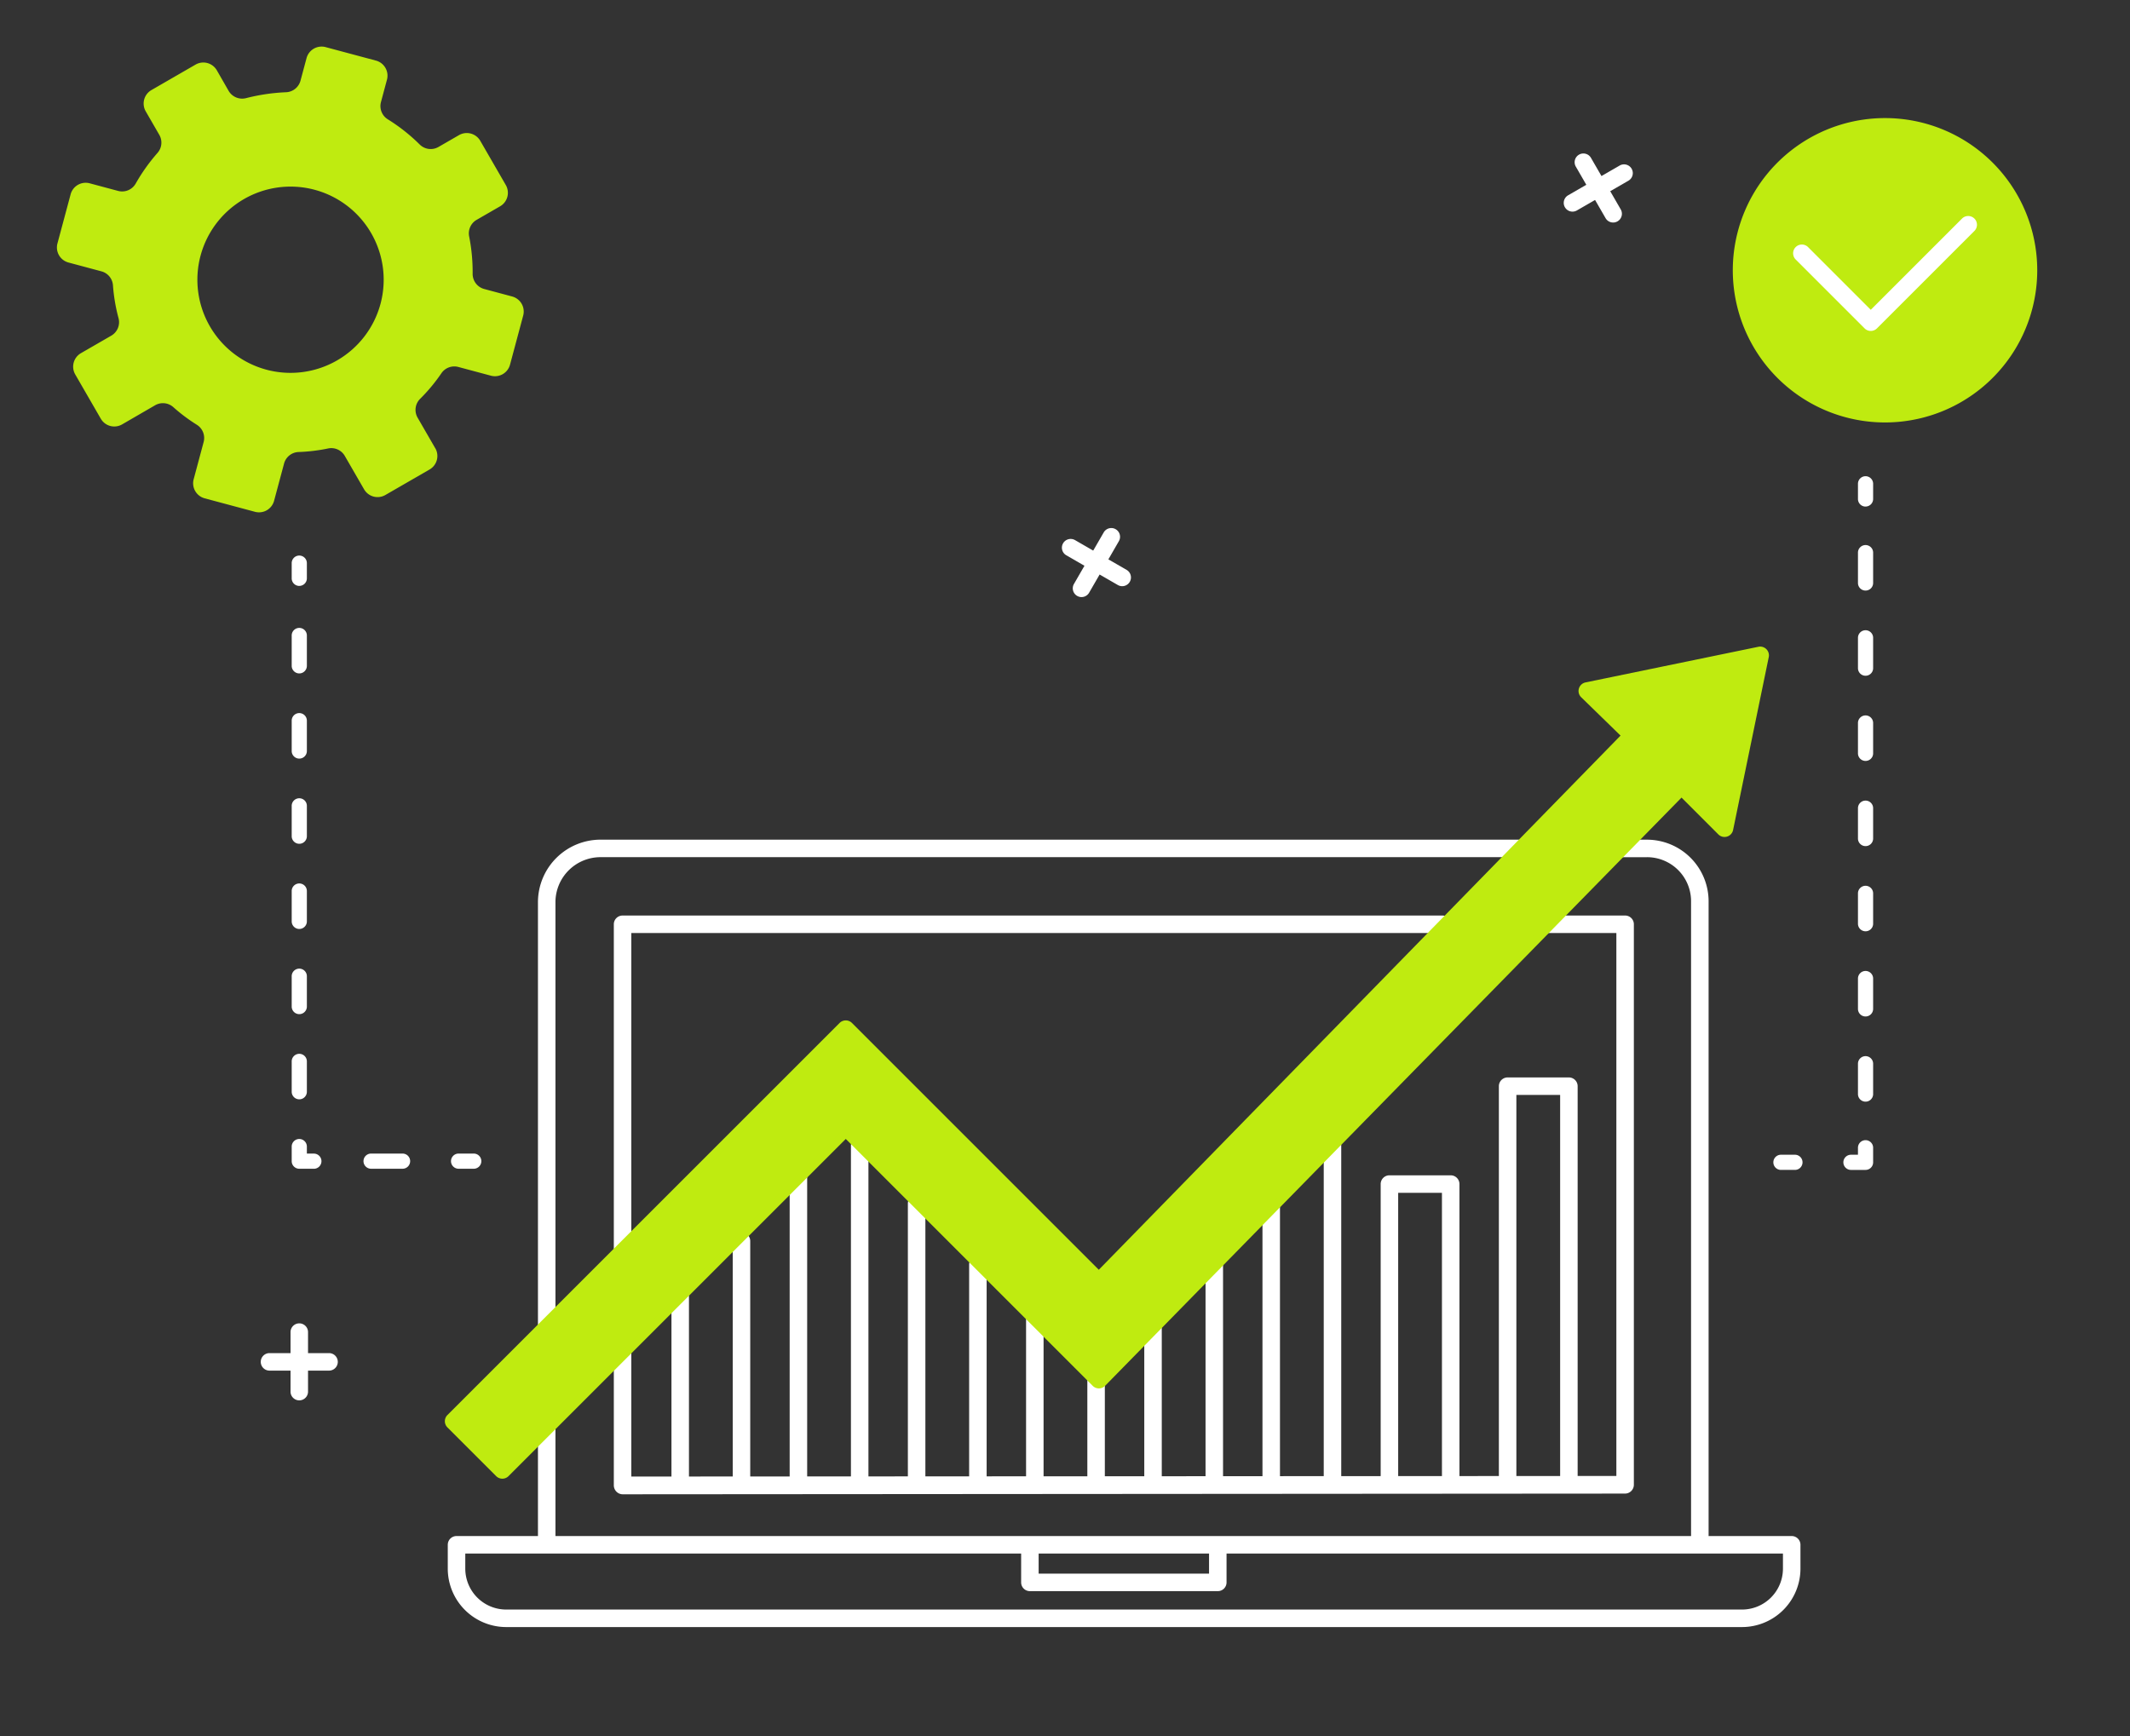 <svg xmlns="http://www.w3.org/2000/svg" xmlns:xlink="http://www.w3.org/1999/xlink" width="230" height="187.539" viewBox="0 0 230 187.539"><rect x="0" y="0" width="230" height="187.539" fill="#333333" stroke="none"/><defs><clipPath id="a"><rect width="230" height="187.538" transform="translate(0)" fill="#fff" stroke="#707070" stroke-width="1"/></clipPath></defs><g transform="translate(-557.5 -2697.666)"><g transform="translate(557.5 2697.666)" clip-path="url(#a)"><g transform="translate(22.494 11.808)"><path d="M119.145,52.483h.036c0-.021,0-.042,0-.063a.366.366,0,0,1-.038.063" transform="translate(-104.13 -45.814)" fill="#fff"/><path d="M1322.666,7.5A16.437,16.437,0,1,0,1339.1,23.937,16.437,16.437,0,0,0,1322.666,7.5" transform="translate(-1141.61 -6.555)" fill="#bfeb10"/><path d="M344.931,1232.53H211.481a6.314,6.314,0,0,1-6.307-6.307v-2.578a.945.945,0,0,1,.945-.945H350.293a.945.945,0,0,1,.945.945v2.578a6.314,6.314,0,0,1-6.307,6.307m-137.866-7.94v1.632a4.422,4.422,0,0,0,4.417,4.417H344.931a4.422,4.422,0,0,0,4.417-4.417v-1.632Z" transform="translate(-179.317 -1068.608)" fill="#fff"/><path d="M717.678,1229.281h-20.29a.945.945,0,0,1-.945-.945v-3.97a.945.945,0,0,1,1.89,0v3.025h18.4v-3.025a.945.945,0,0,1,1.89,0v3.97a.945.945,0,0,1-.945.945" transform="translate(-608.673 -1069.238)" fill="#fff"/><path d="M1211.521,701.978a.945.945,0,0,1-.945-.945V632.619a4.754,4.754,0,0,0-4.8-4.808h-2.884a.945.945,0,0,1,0-1.89h2.884a6.661,6.661,0,0,1,6.694,6.7v68.413a.945.945,0,0,1-.945.945" transform="translate(-1050.467 -547.039)" fill="#fff"/><path d="M283.388,679.293a.945.945,0,0,1-.945-.945V632.619a6.761,6.761,0,0,1,6.807-6.7H388.3a.945.945,0,1,1,0,1.89H289.25a4.869,4.869,0,0,0-4.917,4.808v45.729a.945.945,0,0,1-.945.945" transform="translate(-246.848 -547.039)" fill="#fff"/><path d="M283.388,1137.41a.945.945,0,0,1-.945-.945v-12.1a.945.945,0,1,1,1.89,0v12.1a.945.945,0,0,1-.945.945" transform="translate(-246.848 -981.841)" fill="#fff"/><path d="M348.388,727.784a.945.945,0,0,1-.945-.945V691.866a.945.945,0,0,1,.945-.945h88.533a.945.945,0,1,1,0,1.89H349.333v34.027a.945.945,0,0,1-.945.945" transform="translate(-303.656 -603.847)" fill="#fff"/><path d="M348.388,753.43a.959.959,0,0,1-.668-.291.978.978,0,0,1-.277-.682v-14.4a.945.945,0,0,1,1.89,0v13.456l106.366-.062V692.811h-7.436a.945.945,0,1,1,0-1.89h8.381a.945.945,0,0,1,.945.945v60.528a.957.957,0,0,1-.945.959l-108.256.077Z" transform="translate(-303.656 -603.847)" fill="#fff"/><path d="M397.778,1032.385a.945.945,0,0,1-.945-.945v-20.073a.945.945,0,1,1,1.89,0v20.073a.945.945,0,0,1-.945.945" transform="translate(-346.822 -883.082)" fill="#fff"/><path d="M450.276,990.434a.945.945,0,0,1-.945-.945V963.366a.945.945,0,1,1,1.89,0v26.122a.945.945,0,0,1-.945.945" transform="translate(-392.704 -841.131)" fill="#fff"/><path d="M499.055,942.474a.945.945,0,0,1-.945-.945V908.49a.945.945,0,0,1,1.89,0v33.038a.945.945,0,0,1-.945.945" transform="translate(-435.335 -793.171)" fill="#fff"/><path d="M551.553,918.881a.945.945,0,0,1-.945-.945V881.5a.945.945,0,1,1,1.89,0v36.44a.945.945,0,0,1-.945.945" transform="translate(-481.217 -769.578)" fill="#fff"/><path d="M600.334,962.37a.945.945,0,0,1-.945-.945V931.255a.945.945,0,1,1,1.89,0v30.169a.945.945,0,0,1-.945.945" transform="translate(-523.85 -813.067)" fill="#fff"/><path d="M652.831,1008.022a.945.945,0,0,1-.945-.945V983.49a.945.945,0,0,1,1.89,0v23.586a.945.945,0,0,1-.945.945" transform="translate(-569.731 -858.719)" fill="#fff"/><path d="M701.611,1049.864a.945.945,0,0,1-.945-.945v-17.553a.945.945,0,1,1,1.89,0v17.553a.945.945,0,0,1-.945.945" transform="translate(-612.364 -900.561)" fill="#fff"/><path d="M754.108,1095.893a.945.945,0,0,1-.945-.945v-10.915a.945.945,0,1,1,1.89,0v10.915a.945.945,0,0,1-.945.945" transform="translate(-658.245 -946.59)" fill="#fff"/><path d="M802.888,1056.166a.945.945,0,0,1-.945-.945v-16.644a.945.945,0,1,1,1.89,0v16.644a.945.945,0,0,1-.945.945" transform="translate(-700.877 -906.863)" fill="#fff"/><path d="M855.385,1008.022a.945.945,0,0,1-.945-.945V983.49a.945.945,0,1,1,1.89,0v23.586a.945.945,0,0,1-.945.945" transform="translate(-746.758 -858.719)" fill="#fff"/><path d="M904.166,965.38a.945.945,0,0,1-.945-.945V934.7a.945.945,0,0,1,1.891,0v29.735a.945.945,0,0,1-.945.945" transform="translate(-789.392 -816.077)" fill="#fff"/><path d="M956.663,918.881a.945.945,0,0,1-.945-.945V881.5a.945.945,0,1,1,1.89,0v36.44a.945.945,0,0,1-.945.945" transform="translate(-835.273 -769.578)" fill="#fff"/><path d="M1012.059,947.72a.945.945,0,0,1-.945-.945V915.438h-4.726v31.337a.945.945,0,1,1-1.89,0V914.493a.945.945,0,0,1,.945-.945h6.616a.945.945,0,0,1,.945.945v32.282a.945.945,0,0,1-.945.945" transform="translate(-877.905 -798.417)" fill="#fff"/><path d="M1113.336,874.414a.945.945,0,0,1-.945-.945V831.561h-4.726v41.907a.945.945,0,1,1-1.89,0V830.616a.945.945,0,0,1,.945-.945h6.616a.945.945,0,0,1,.945.945v42.852a.945.945,0,0,1-.945.945" transform="translate(-966.419 -725.111)" fill="#fff"/><path d="M1366.276,103.838a.942.942,0,0,1-.668-.277l-7.44-7.44a.945.945,0,0,1,1.337-1.337l6.771,6.772,9.853-9.853a.945.945,0,0,1,1.337,1.337l-10.521,10.521a.943.943,0,0,1-.668.277" transform="translate(-1186.762 -79.904)" fill="#fff"/><path d="M1316.11,34.764a17.382,17.382,0,1,1,17.382-17.382,17.4,17.4,0,0,1-17.382,17.382m0-32.873A15.491,15.491,0,1,0,1331.6,17.382,15.509,15.509,0,0,0,1316.11,1.89" transform="translate(-1135.055)" fill="none"/><path d="M210.4,896.559h-1.638a.819.819,0,1,1,0-1.638H210.4a.819.819,0,0,1,0,1.638" transform="translate(-181.737 -782.138)" fill="#fff"/><path d="M137.165,896.559h-3.4a.819.819,0,0,1,0-1.638h3.4a.819.819,0,0,1,0,1.638" transform="translate(-116.189 -782.138)" fill="#fff"/><path d="M73.837,885.635H72.262a.819.819,0,0,1-.819-.819V883.24a.819.819,0,0,1,1.638,0V884h.756a.819.819,0,1,1,0,1.638" transform="translate(-62.439 -771.213)" fill="#fff"/><path d="M72.262,495.335a.819.819,0,0,1-.819-.819V491.24a.819.819,0,0,1,1.638,0v3.277a.819.819,0,0,1-.819.819m0-9.2a.819.819,0,0,1-.819-.819V482.04a.819.819,0,1,1,1.638,0v3.277a.819.819,0,0,1-.819.819m0-9.2a.819.819,0,0,1-.819-.819V472.84a.819.819,0,1,1,1.638,0v3.277a.819.819,0,0,1-.819.819m0-9.2a.819.819,0,0,1-.819-.819V463.64a.819.819,0,0,1,1.638,0v3.277a.819.819,0,0,1-.819.819m0-9.2a.819.819,0,0,1-.819-.819V454.44a.819.819,0,1,1,1.638,0v3.277a.819.819,0,0,1-.819.819m0-9.2a.819.819,0,0,1-.819-.819V445.24a.819.819,0,0,1,1.638,0v3.277a.819.819,0,0,1-.819.819" transform="translate(-62.439 -388.412)" fill="#fff"/><path d="M72.262,385.7a.819.819,0,0,1-.819-.819V383.24a.819.819,0,1,1,1.638,0v1.638a.819.819,0,0,1-.819.819" transform="translate(-62.439 -334.226)" fill="#fff"/><path d="M1414.262,317.7a.819.819,0,0,1-.819-.819V315.24a.819.819,0,1,1,1.638,0v1.638a.819.819,0,0,1-.819.819" transform="translate(-1235.312 -274.796)" fill="#fff"/><path d="M1414.262,433.535a.819.819,0,0,1-.819-.819V429.44a.819.819,0,1,1,1.638,0v3.277a.819.819,0,0,1-.819.819m0-9.2a.819.819,0,0,1-.819-.819V420.24a.819.819,0,1,1,1.638,0v3.277a.819.819,0,0,1-.819.819m0-9.2a.819.819,0,0,1-.819-.819V411.04a.819.819,0,1,1,1.638,0v3.277a.819.819,0,0,1-.819.819m0-9.2a.819.819,0,0,1-.819-.819V401.84a.819.819,0,1,1,1.638,0v3.277a.819.819,0,0,1-.819.819m0-9.2a.819.819,0,0,1-.819-.819V392.64a.819.819,0,1,1,1.638,0v3.277a.819.819,0,0,1-.819.819m0-9.2a.819.819,0,0,1-.819-.819V383.44a.819.819,0,1,1,1.638,0v3.277a.819.819,0,0,1-.819.819m0-9.2a.819.819,0,0,1-.819-.819V374.24a.819.819,0,1,1,1.638,0v3.277a.819.819,0,0,1-.819.819" transform="translate(-1235.312 -326.36)" fill="#fff"/><path d="M1403.338,886.635h-1.575a.819.819,0,0,1,0-1.638h.756v-.756a.819.819,0,1,1,1.638,0v1.575a.819.819,0,0,1-.819.819" transform="translate(-1224.388 -772.087)" fill="#fff"/><path d="M1343.275,897.559h-1.512a.819.819,0,1,1,0-1.638h1.512a.819.819,0,0,1,0,1.638" transform="translate(-1171.949 -783.012)" fill="#fff"/><g transform="translate(82.403 -125.733) rotate(60)"><path d="M1184.388,42.739a.945.945,0,0,1-.945-.945V35.366a.945.945,0,0,1,1.891,0v6.427a.945.945,0,0,1-.945.945" transform="translate(-1034.299 -30.083)" fill="#fff"/><path d="M1165.315,61.811h-6.427a.945.945,0,0,1,0-1.89h6.427a.945.945,0,1,1,0,1.89" transform="translate(-1012.012 -52.369)" fill="#fff"/></g><path d="M71.388,1048.739a.945.945,0,0,1-.945-.945v-6.427a.945.945,0,1,1,1.89,0v6.427a.945.945,0,0,1-.945.945" transform="translate(-61.565 -909.301)" fill="#fff"/><path d="M52.316,1067.812H45.888a.945.945,0,0,1,0-1.891h6.427a.945.945,0,0,1,0,1.891" transform="translate(-39.279 -931.587)" fill="#fff"/><g transform="translate(37.324 -41.391) rotate(30)"><path d="M754.388,363.739a.945.945,0,0,1-.945-.945v-6.427a.945.945,0,1,1,1.89,0v6.427a.945.945,0,0,1-.945.945" transform="translate(-658.49 -310.629)" fill="#fff"/><path d="M735.316,382.811h-6.427a.945.945,0,0,1,0-1.89h6.427a.945.945,0,0,1,0,1.89" transform="translate(-636.203 -332.915)" fill="#fff"/></g><path d="M144.967,564.36l-3.813,0a1.683,1.683,0,0,1-1.627-1.254,18.807,18.807,0,0,0-1.241-3.363,1.686,1.686,0,0,1,.321-1.928l2.579-2.579a1.683,1.683,0,0,0,0-2.38l-3.882-3.883a1.683,1.683,0,0,0-2.38,0l-2.212,2.212a1.687,1.687,0,0,1-2.053.254,19.812,19.812,0,0,0-3.676-1.687,1.683,1.683,0,0,1-1.146-1.594v-2.925a1.683,1.683,0,0,0-1.683-1.684h-5.512a1.683,1.683,0,0,0-1.682,1.685l0,2.553a1.684,1.684,0,0,1-1.247,1.626,19.421,19.421,0,0,0-4.075,1.622,1.681,1.681,0,0,1-1.983-.292l-1.77-1.77a1.683,1.683,0,0,0-2.38,0l-3.977,3.977a1.683,1.683,0,0,0,0,2.38l1.781,1.782a1.69,1.69,0,0,1,.3,1.981,20.84,20.84,0,0,0-1.6,4.038,1.693,1.693,0,0,1-1.631,1.253l-2.551-.007a1.683,1.683,0,0,0-1.687,1.684l0,5.5a1.683,1.683,0,0,0,1.686,1.681l2.923,0a1.684,1.684,0,0,1,1.6,1.149,19.752,19.752,0,0,0,1.681,3.679,1.688,1.688,0,0,1-.255,2.051l-2.246,2.246a1.683,1.683,0,0,0,0,2.38l3.882,3.883a1.683,1.683,0,0,0,2.38,0l2.607-2.607a1.687,1.687,0,0,1,1.931-.32,18.824,18.824,0,0,0,3.363,1.249,1.683,1.683,0,0,1,1.252,1.623l0,3.786a1.683,1.683,0,0,0,1.682,1.681l5.519,0a1.683,1.683,0,0,0,1.683-1.686l-.007-4.12a1.684,1.684,0,0,1,1.158-1.6,18.685,18.685,0,0,0,2.915-1.245,1.684,1.684,0,0,1,1.984.292l2.944,2.944a1.683,1.683,0,0,0,2.38,0l3.977-3.977a1.683,1.683,0,0,0,0-2.38l-2.945-2.945a1.684,1.684,0,0,1-.292-1.984,18.834,18.834,0,0,0,1.259-2.949,1.683,1.683,0,0,1,1.6-1.158l4.162,0a1.683,1.683,0,0,0,1.683-1.683v-5.513a1.683,1.683,0,0,0-1.684-1.683m-16.459,11.551a10.058,10.058,0,1,1,0-14.224,10.058,10.058,0,0,1,0,14.224" transform="translate(440.773 -371.12) rotate(60)" fill="#bfeb10"/><path d="M208.895,550.293a.942.942,0,0,1-.668-.277l-5.262-5.261a.945.945,0,0,1,0-1.337l42.345-42.345a.945.945,0,0,1,1.337,0L273.3,527.728l56.34-57.693-4.252-4.142a.945.945,0,0,1,.468-1.6l18.67-3.85a.945.945,0,0,1,1.117,1.117l-3.85,18.67a.945.945,0,0,1-1.594.477l-3.975-3.975-62.241,63.527a.945.945,0,0,1-.67.284h0a.945.945,0,0,1-.668-.277L245.979,513.6l-36.416,36.416a.942.942,0,0,1-.668.277m-3.925-6.207,3.925,3.925L245.31,511.6a.945.945,0,0,1,1.337,0L273.3,538.252l62.241-63.527a.945.945,0,0,1,1.344-.007l3.41,3.41,3.205-15.546-15.518,3.2,3.654,3.559a.945.945,0,0,1,.017,1.338l-57.669,59.055a.946.946,0,0,1-.671.285h-.006a.944.944,0,0,1-.668-.277l-26.664-26.664Z" transform="translate(-177.145 -402.396)" fill="#bfeb10"/><path d="M337.534,476.572l-57.669,59.054-27.332-27.332L210.188,550.64l5.261,5.261,37.084-37.084,27.332,27.332,62.909-64.209,4.65,4.65,3.85-18.67-18.67,3.85Z" transform="translate(-183.699 -408.951)" fill="#bfeb10"/></g></g></g></svg>